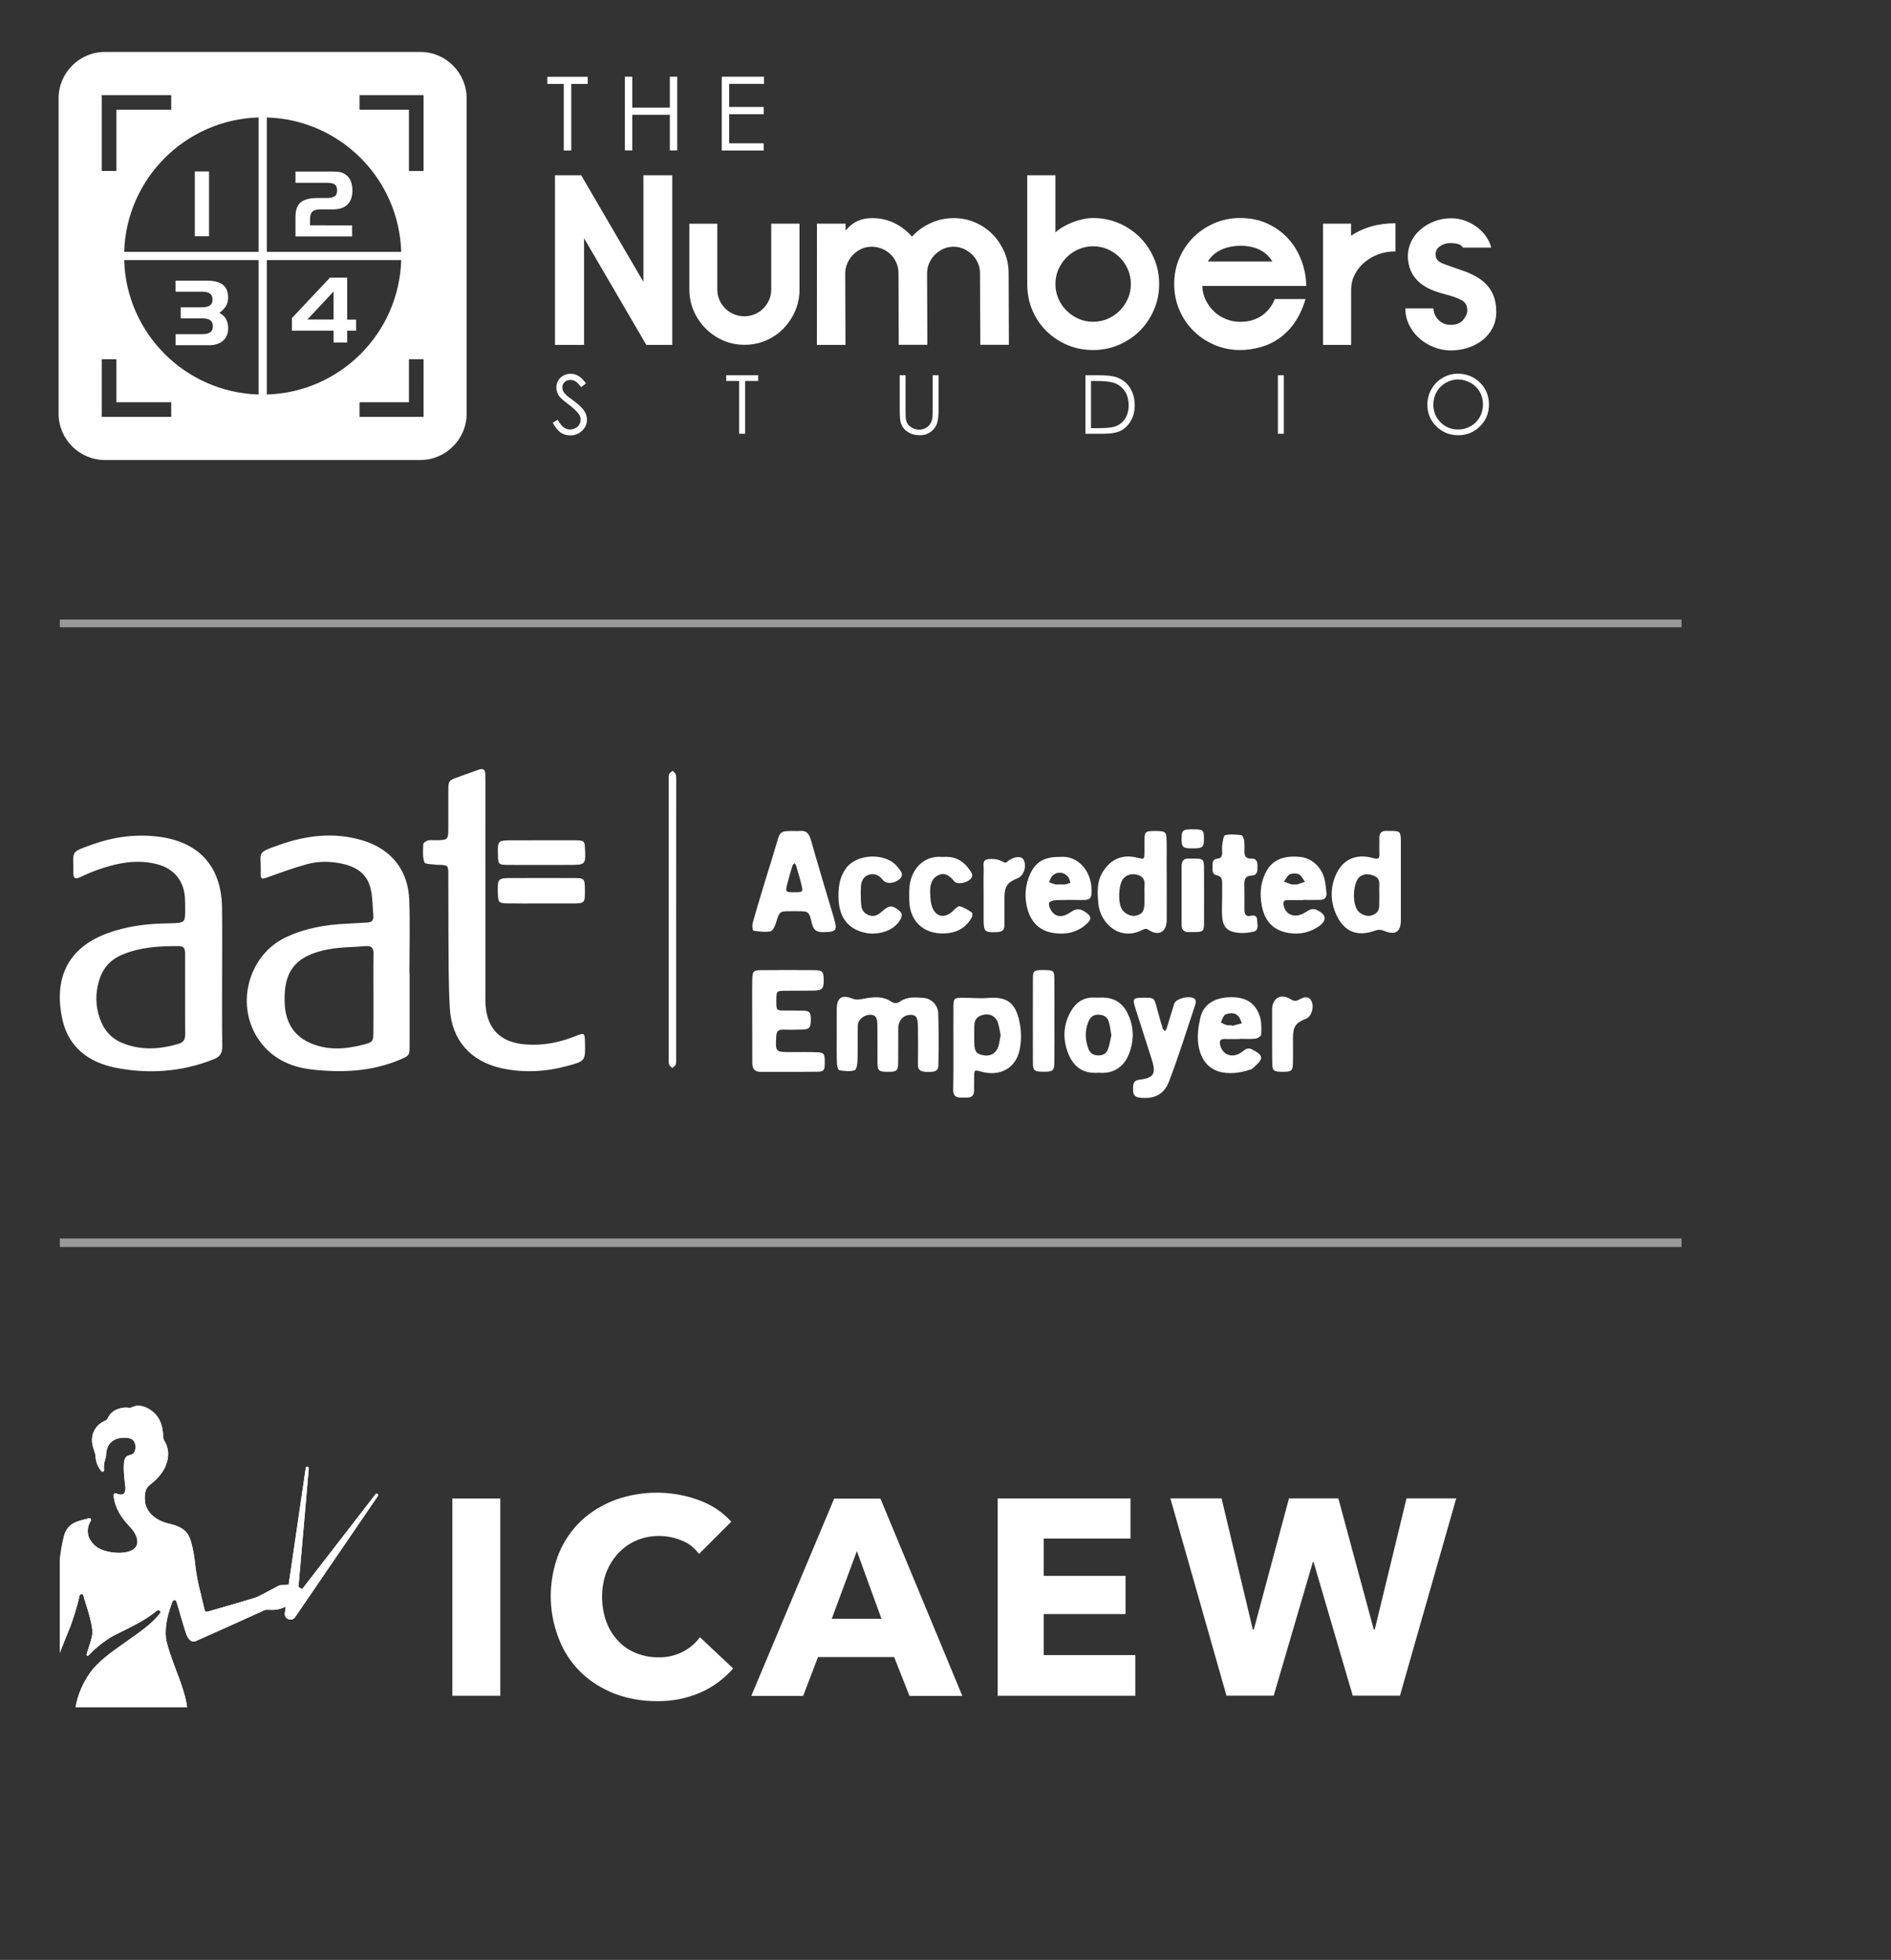 <svg xmlns="http://www.w3.org/2000/svg" xml:space="preserve" id="Layer_1" x="0" y="0" version="1.1" viewBox="0 0 2275.1 2357.8"><rect x="0" y="0" width="2275.1" height="2357.8" fill="#333333" stroke="none"/><style>.st0,.st1{fill:#fff}.st1{opacity:.5;enable-background:new}.st2{fill-rule:evenodd;clip-rule:evenodd;fill:#fff}</style><path d="M364.7 1912.6h-.3c-2.8-2.4-6.1-3.9-9.7-5.1-4.4-1.2-9-1.5-13.6-.7-3.9.3-4.3 0-7.1 1.5-6.8 3.7-13.6 7.3-17.8 9.5-3.1 1.7-6.3 3.2-9.5 4.4-3.5 1.2-34.1 10.2-55.7 16.3-3.5 1-4.3.7-5.1-2.8-2.5-10.3-5.4-22.8-7.1-29.7-2-9.1-3.5-18.5-4.4-27.8-1.5-12.4-4.1-23.8-6.9-29.7-2.2-4.4-6.3-11.6-24.3-15.5-6.6-1.5-23.3-7.1-28-22.6-.7-2.5-3.5-17.5 4.7-23.8 4.3-3.2 12.5-10.2 17.3-18.8 3.4-6.1 9.5-20.9 0-35.3-2.2-3.9 2.4-27.7-20.7-38.9-5-2.4-10.7-3.2-15-1.7-2.5.9-3.9 1.9-6.1 1.7-6.3-.9-12.9.5-18.5 3.9-3.2 2.2-5.8 5.3-7.3 8.8-1 1.9-1.7 2.2-4.3 3.4-8.5 3.9-14.3 12.2-14.6 21.6-.5 8 4.1 16 4.3 20.6.2 6.8 2.8 13.2 7.2 18.2.7.6 1.7.6 2.5-.2.3-.5.6-.9.5-1.5-1-8.3 1.9-12.8 2.4-17.2.2-13.4 7.3-18.5 13.4-20.4 4.9-1.5 12.1-1.9 16.8.2s5.6 7.6 5 12.2c-.2 2.2-1.2 4.3-2.9 5.8-2.9 2.2-6.9 1-9.3 5.3-3.4 6.1-.7 27.5 0 32.1.7 5.1.2 8.3-1.2 10-2 2.5-6.1 1.7-10 .2-.5-.2-.9-.2-1.3 0-.6.2-1 .7-1.2 1.3-.5 3.2 1 10.3 3.9 16.9 5.6 12.8 15.5 21.5 18.2 25 7.2 9.1 11.5 23.1-5.9 27.2-12.8 3.1-29.6-.6-36.7-5.9-4.1-2.9-7.3-6.9-9.4-11.5-2.4-6.5-1.7-13.8 2-19.5.6-.6.6-1.7.3-2.4 0-.2-.2-.5-.2-.6-.5-.6-1.2-.9-1.9-.7-4.4 1.5-11.2 2.5-17.2 5.3-5.9 2.7-10.9 7.8-13.1 16.6-2.5 9.7-4.1 19.5-5 29.4v110.7c5.1-12.7 9.4-23.7 10.3-25.6 4.1-9.4 10.5-29.2 13.6-43.4.3-1.3 1.7-2 2.9-1.7.6.2 1.2.6 1.5 1.2 1.7 7.1 10.6 31.1 11 44.5.2 6.8-5.1 19.2-6.9 26.8q-.3.45 0 .9c.2.5.5.7.7.9.5.2.9.2 1.2-.2 2.2-2 4.3-4.4 6.5-6.5 2.8-2.5 5.6-5 8.5-7.2 3.9-2.9 7.8-5.8 11.9-8.3 4.4-2.7 9-4.7 13.6-7.1 5.8-2.8 11.5-5.8 17.1-8.7 9-4.7 17.3-10.2 25.3-16.5 1.2-.7 2.7-.5 3.4.6.6.7.6 1.9 0 2.7-17.1 23.6-64.9 44.9-83.6 70.9-9.1 12.5-15.3 26.8-18 42.1h134.2c-.7-5.8-2-11.5-3.7-17.1-2.9-10.3-7.5-22.2-11.4-32.4-5-13.6-9.4-26.2-10.3-33.3-1.7-15.8 2.7-31.1 7.8-44 1.2-3.1 4.1-2.8 5.1.6 2.4 8.1 8.1 28 10.9 36.5 2.2 6.9 5.6 10.2 8.3 10.6 1.9.2 3.9-.3 5.6-1.3 23.3-10.2 77.4-34.8 80.5-36.2 3.1-1.3 7.8 0 13.4-.7 10.2-1 15.1-6.6 24.3-6.1 2 .2 5.8-1.3 6.1-3.7.4-2.6 5.1-7.5 3-14.1" class="st0"/><path d="M364.7 1912.6h-.3c-2.8-2.4-6.1-3.9-9.7-5.1-4.4-1.2-9-1.5-13.6-.7-3.9.3-4.3 0-7.1 1.5-6.8 3.7-13.6 7.3-17.8 9.5-3.1 1.7-6.3 3.2-9.5 4.4-3.5 1.2-34.1 10.2-55.7 16.3-3.5 1-4.3.7-5.1-2.8-2.5-10.3-5.4-22.8-7.1-29.7-2-9.1-3.5-18.5-4.4-27.8-1.5-12.4-4.1-23.8-6.9-29.7-2.2-4.4-6.3-11.6-24.3-15.5-6.6-1.5-23.3-7.1-28-22.6-.7-2.5-3.5-17.5 4.7-23.8 4.3-3.2 12.5-10.2 17.3-18.8 3.4-6.1 9.5-20.9 0-35.3-2.2-3.9 2.4-27.7-20.7-38.9-5-2.4-10.7-3.2-15-1.7-2.5.9-3.9 1.9-6.1 1.7-6.3-.9-12.9.5-18.5 3.9-3.2 2.2-5.8 5.3-7.3 8.8-1 1.9-1.7 2.2-4.3 3.4-8.5 3.9-14.3 12.2-14.6 21.6-.5 8 4.1 16 4.3 20.6.2 6.8 2.8 13.2 7.2 18.2.7.6 1.7.6 2.5-.2.3-.5.6-.9.5-1.5-1-8.3 1.9-12.8 2.4-17.2.2-13.4 7.3-18.5 13.4-20.4 4.9-1.5 12.1-1.9 16.8.2s5.6 7.6 5 12.2c-.2 2.2-1.2 4.3-2.9 5.8-2.9 2.2-6.9 1-9.3 5.3-3.4 6.1-.7 27.5 0 32.1.7 5.1.2 8.3-1.2 10-2 2.5-6.1 1.7-10 .2-.5-.2-.9-.2-1.3 0-.6.2-1 .7-1.2 1.3-.5 3.2 1 10.3 3.9 16.9 5.6 12.8 15.5 21.5 18.2 25 7.2 9.1 11.5 23.1-5.9 27.2-12.8 3.1-29.6-.6-36.7-5.9-4.1-2.9-7.3-6.9-9.4-11.5-2.4-6.5-1.7-13.8 2-19.5.6-.6.6-1.7.3-2.4 0-.2-.2-.5-.2-.6-.5-.6-1.2-.9-1.9-.7-4.4 1.5-11.2 2.5-17.2 5.3-5.9 2.7-10.9 7.8-13.1 16.6-2.5 9.7-4.1 19.5-5 29.4v110.7c5.1-12.7 9.4-23.7 10.3-25.6 4.1-9.4 10.5-29.2 13.6-43.4.3-1.3 1.7-2 2.9-1.7.6.2 1.2.6 1.5 1.2 1.7 7.1 10.6 31.1 11 44.5.2 6.8-5.1 19.2-6.9 26.8q-.3.45 0 .9c.2.5.5.7.7.9.5.2.9.2 1.2-.2 2.2-2 4.3-4.4 6.5-6.5 2.8-2.5 5.6-5 8.5-7.2 3.9-2.9 7.8-5.8 11.9-8.3 4.4-2.7 9-4.7 13.6-7.1 5.8-2.8 11.5-5.8 17.1-8.7 9-4.7 17.3-10.2 25.3-16.5 1.2-.7 2.7-.5 3.4.6.6.7.6 1.9 0 2.7-17.1 23.6-64.9 44.9-83.6 70.9-9.1 12.5-15.3 26.8-18 42.1h134.2c-.7-5.8-2-11.5-3.7-17.1-2.9-10.3-7.5-22.2-11.4-32.4-5-13.6-9.4-26.2-10.3-33.3-1.7-15.8 2.7-31.1 7.8-44 1.2-3.1 4.1-2.8 5.1.6 2.4 8.1 8.1 28 10.9 36.5 2.2 6.9 5.6 10.2 8.3 10.6 1.9.2 3.9-.3 5.6-1.3 23.3-10.2 77.4-34.8 80.5-36.2 3.1-1.3 7.8 0 13.4-.7 10.2-1 15.1-6.6 24.3-6.1 2 .2 5.8-1.3 6.1-3.7.4-2.6 5.1-7.5 3-14.1" class="st0"/><path d="M355.6 1913.1c1 .2 2 0 3.1 0 4.4-49.6 12.8-145.8 12.8-147 0-.9-.6-1.7-1.7-1.7-.9-.2-1.7.5-1.9 1.3-.2.9-14.4 98.5-21.6 147.4 3.8.1 7.7-.2 9.3 0" class="st0"/><path d="M454.2 1797.3c-.7-.6-1.7-.5-2.4.3l-89.7 116c.2.2.3.3.5.6.3.9 0 1.9-.6 2.7-1.7 1.7-3.9 2.9-6.1 3.4-3.1.6-6.8 0-9 .7-.6.2-1.3.3-1.5 1.5l-.2.7-2.5 17.3c-.6 3.9 2 7.2 5.8 7.8 2.7.5 5.1-.7 6.6-2.9 1.9-2.8 99-145 99.6-145.8.5-.8.2-1.9-.5-2.3" class="st0"/><path d="M355.6 1913.1c1 .2 2 0 3.1 0 4.4-49.6 12.8-145.8 12.8-147 0-.9-.6-1.7-1.7-1.7-.9-.2-1.7.5-1.9 1.3-.2.9-14.4 98.5-21.6 147.4 3.8.1 7.7-.2 9.3 0" class="st0"/><path d="M454.2 1797.3c-.7-.6-1.7-.5-2.4.3l-89.7 116c.2.2.3.3.5.6.3.9 0 1.9-.6 2.7-1.7 1.7-3.9 2.9-6.1 3.4-3.1.6-6.8 0-9 .7-.6.2-1.3.3-1.5 1.5l-.2.7-2.5 17.3c-.6 3.9 2 7.2 5.8 7.8 2.7.5 5.1-.7 6.6-2.9 1.9-2.8 99-145 99.6-145.8.5-.8.2-1.9-.5-2.3M1532.4 2039.9l47.1-160.7h.9l47.1 160.7h56.8l67.7-237.3h-59.8l-38.2 157.7h-1.2l-42.6-157.7h-59.4l-42.3 157.7h-1.2l-37.6-157.7h-61.6l67.5 237.3zM1030.9 1866l29.6 81.4h-59.8zm-46.8 127.5h91.7l18.4 46.7h63.6l-98.5-237.3h-55.7l-99.7 237.3h62.4zM1366.1 1991.1h-110.4v-49.4h98.5v-45.9h-98.5v-44.9h104.4v-48.2h-159.8V2040H1366v-48.9zM544.2 1802.7h57.7V2040h-57.7zM698.6 2011.6c11.5 11.3 25.5 19.8 40.5 25.8 16.2 6.2 33.4 9.1 50.9 9.1 18.4.3 36.4-3.2 53.3-10.6 14.8-6.5 28.1-16.6 38.8-28.7l-40-37.6c-5.4 7.4-12.5 13.3-20.4 17.4-9.1 4.7-19.5 7.1-29.9 6.8-9.5 0-18.6-1.8-27.2-5.4-8-3.2-15.4-8.3-21.3-14.8-6.2-6.8-11-14.5-13.9-23.1-3.5-9.5-5-19.5-5-29.6 0-9.8 1.5-19.8 5-29 3.2-8.6 8-16.2 14.2-23.1 6.2-6.5 13.3-11.8 21.6-15.4 8.9-3.9 18.1-5.6 27.8-5.6 9.1 0 18.4 1.8 27 5.4 8.6 3.2 15.7 9.1 21 16.2l38.8-38.8c-10.6-11.8-24.3-20.7-39.3-26-32.2-11.8-67.7-11.8-100-.3-15.1 5.6-29 13.9-40.8 24.8-11.8 11-21 24.6-27.2 39.3-13 32.9-13.3 69.5-.3 102.6 5.8 15.6 14.9 29.3 26.4 40.6" class="st0"/><path d="M72 745.3h1951.1v9.3H72z" class="st1"/><path d="M267.2 1174.1c0 28.2-.2 56.3.2 84.5.1 8.3-2.7 12.8-10.5 15.8-38.4 15.2-78.2 18-118.2 10-31.5-6.3-55.9-24.2-63.4-57-11-48.5 4.8-86.4 53.3-104.4 22.5-8.4 46-11.6 69.9-12.1 2.6-.1 5.2-.1 7.8-.2 16.2-.5 16.6-.9 16.5-17.4 0-4.8 0-9.6-.4-14.4-1.6-19.8-13.4-33.8-32.5-39-25.6-6.9-50-1.5-74.1 7.1-7 2.5-13.7 5.7-20.5 8.7-4.8 2.1-7 .5-7.1-4.6v-1.1c.6-26.6-5.2-24 22.7-34 25.1-9 50.9-12.7 77.7-9.7 49.8 5.5 77.8 35.2 78.5 85.3.4 27.6.1 55.1.1 82.5m-44.5 22.1v-48.9c0-4.8-.8-9-7-9.1-23.9-.2-47.5 1.1-69.8 10.8-13.7 6-22.6 16.5-26.8 30.9-4.4 15-4.3 29.9.8 44.8 4.9 14.6 14.2 25 28.6 30.6 22.1 8.6 44.3 7 66.5.4 6.1-1.8 7.9-5.7 7.8-11.6-.2-16.1 0-32-.1-47.9M492.8 1170.9v86.7c0 12.2-.4 12.4-11.6 17.2-34.2 14.5-70.2 15.9-106.2 11.8-27-3.1-50.5-14.5-65.7-38.9-25.8-41.2-9.7-98.8 34-119.8 23.5-11.3 48.6-15.6 74.4-16.7 8.1-.4 16.3-1 24.4-1.4 5-.3 7.6-2.7 7.1-7.8-.9-11-.8-22.3-3.3-33-4.3-18.5-18.4-26.9-36-30.3-13.7-2.7-27.5-2.7-40.8 1-15.7 4.3-31 9.9-46.3 15.4-8.4 3-9.3 3-9.1-5.5.6-25.6-6.2-23.2 23.3-33.5 32.5-11.4 65.8-15.2 99.5-5 34.5 10.5 54.7 36 55.9 72 1 29.2.2 58.5.2 87.8zm-43.5 25.2c0-16.3-.2-32.6.1-48.9.1-6.7-2.5-9.6-9.2-9-15.1 1.3-30.5 1.1-45.4 3.9-40.3 7.7-54.8 27.3-52.1 67.9.1 1.1.1 2.2.3 3.3 2.4 18.1 10.9 32.1 27.7 40.3 22 10.6 44.7 8.9 67.4 2.9 10.4-2.7 11.1-4.1 11.1-14.7.2-15.3.1-30.5.1-45.7M584 1070.8v126.8c0 3.3-.1 6.7.1 10 1.6 30.3 18.1 46.6 48.4 48.9 20.8 1.6 40.6-2.3 59.8-10 10.9-4.4 11.2-3.9 11.5 7.4.5 22.5.5 22.6-21.4 28.5-26.2 7.1-52.9 8.5-79.4 2.6-37.1-8.3-59.6-34-61.8-71.9-1.8-31.4-1.4-63-1.7-94.5-.2-22.6.1-45.2-.1-67.9-.1-9.4-.9-9.9-10.3-10.3-1.1 0-2.3.1-3.3 0-5.3-.9-14.2-.5-15.2-3-2.4-6.5-1.6-14.4-1.4-21.7.1-1.6 3.2-3.9 5.3-4.5 2.7-.8 5.9-.4 8.8-.4 16.1-.1 16.1-.1 16.1-16.7v-42.3c.1-12.8.1-12.8 12.6-17.3 8-2.9 16.1-5.7 24.1-8.6 5.3-1.9 7.8.1 7.8 5.6 0 3.3.1 6.7.1 10zM1006.7 1244.6v-30c0-13.8 5.5-18.5 18.4-13.4 6 2.4 10.1.9 15.5 0 10.6-1.9 21.5-2.9 31.2 3.5 4 2.6 7.3 2.8 11.2.1 8.6-6 18.5-5 28-4.3 9.4.6 17.4 8.4 17.8 18.4.7 20.7.6 41.5.2 62.2-.1 7.3-3.4 8.7-13.7 8.4-6.1-.1-11.1-1-10.9-9 .2-14.8.1-29.6 0-44.5-.1-11.9-1.9-14.9-8.5-15.1-8.8-.2-15.1 6.4-15.2 16.4-.1 13.7.1 27.4-.1 41.1-.1 9.8-1.6 11-12.2 11-11.2 0-12.6-1.1-12.7-11.5-.1-14.8.1-29.6-.1-44.5-.1-9.7-2.2-12.5-8.6-12.6-7.5-.1-14.9 5.9-15 13.1-.3 14.1.1 28.2-.3 42.2-.1 4.1-1.4 11-3.5 11.5-5.8 1.6-12.3 1-18.4 0-1.5-.3-2.8-5.6-2.9-8.6-.4-11.5-.2-22.9-.2-34.4M905 1226.9c0-16.3-.2-32.6.1-48.9.1-9.6 1.5-10.9 11.1-10.9 21.2-.2 42.3-.2 63.5 0 9.7.1 11.1 1.6 11.3 10.8.3 11-1.5 13.5-10.9 13.8-11.9.3-23.8 0-35.6.2-10.2.1-10.3.3-10.5 10.8v2.2c.1 10.6.1 10.7 10.4 10.8 7 .1 14.1-.1 21.2.1 8.5.2 9.9 1.9 9.9 10.8 0 9.6-1.6 11.7-10.3 12-7.8.3-15.6.3-23.4.1-5.7-.1-7.6 2.3-7.9 8-1 19-1.2 19 18.2 19 10.4 0 20.8-.2 31.2.2 8.1.3 9 1.9 9 11.8s-.8 11.5-9.1 11.6c-22.6.3-45.3.1-67.9.2-7.8 0-10.3-4.3-10.2-11.3 0-17.2-.1-34.2-.1-51.3M955.1 999.7c2.2 0 4.5.2 6.7 0 8.3-1 11.7 3.2 13.8 10.8 8.9 31.3 18.3 62.4 27.6 93.6 4.6 15.4 3.2 17.1-12.9 17.3-8.2.1-11.8-2.9-13.6-10.9-3.4-14.4-3.9-14.3-18.4-14.3h-6.7c-13.9 0-13.6.1-18 14-1.2 3.9-3.8 9.7-6.6 10.2-6.7 1.3-13.9.2-20.7-.8-.7-.1-1.6-6-.8-8.8 4.5-16.4 9.5-32.6 14.4-48.9 4.7-15.5 9.7-30.9 14.2-46.5 4.6-15.6 4.5-15.7 21-15.7m1.1 73.7c10-.1 10.2-.2 7.8-10-1.8-7.5-4.1-14.9-6.3-22.3-.3-1-1.1-1.8-1.7-2.6-.9.9-2.2 1.7-2.5 2.8-2.2 7-4.3 14.1-6.1 21.2-2.8 10.8-2.5 11 8.8 10.9M1403.7 1061.3c0 15.2.1 30.4 0 45.6-.1 14.1-9.5 19.7-21.5 12-3.4-2.2-5-1.6-7.5-.3-28.1 14.5-51-8.6-53.2-31.1-1.3-13.8-2.2-27.4 6-39.7 10-15.1 23.6-20.3 41.2-15.9 8 2 8 2 8.2-6.6.1-4.4 0-8.9 0-13.3.2-11.8.7-12.2 12.9-12.3h3.3c8.9.4 10.1 1.5 10.4 10.5.3 8.5.1 17 .1 25.6.1 8.5.1 17 .1 25.5m-26.8 15.1c0-3.7-.2-7.4.1-11.1.5-6.3-1.5-10.7-8-12.7-7.1-2.2-14.2-.3-18 5-5.5 7.8-6.1 28.6-1.1 36.4 3.7 5.7 11.4 9.1 17.2 7.5 7.4-2 9.6-5.4 9.8-15.1zM1685.4 1061.4v45.5c0 13.8-6.3 18.5-19.5 13.2-4.2-1.7-7.1-2.1-11.2-.6-21.8 7.9-37.7 1.5-47.2-19.6-6.6-14.7-7.1-30.2-1.2-45.3 8-20.2 24.3-28.3 45.7-22.3 6.4 1.8 7.9.5 7.6-5.6-.3-5.9.1-11.8-.1-17.8-.2-6.5 2.5-9.8 9.2-9.3 1.5.1 3 0 4.4 0 11.4.1 12 .7 12.3 11.7v50.1m-25.9 15.5c0-4.1-.2-8.1 0-12.2.3-5.4-1.4-9.3-6.8-11.3-5.9-2.2-11.5-2.6-16.8 1.4-8.3 6.2-10.5 36.6.8 43.7 5 3.2 9.8 4.6 15.6 2 5.7-2.5 7.3-6.8 7.1-12.5 0-3.7.1-7.4.1-11.1M1147.1 1259.9c0-16.3-.1-32.6 0-48.9.1-9.9 1-10.7 11-10.7s19.9 1.1 30.1.3c23.4-2 33.6 5.7 38.4 28.8 2.2 10.6 2.4 22.3.3 32.9-4.5 22.8-23.7 33.2-46.4 26.9-8.2-2.3-8.3-2.3-8.5 6.2-.1 5.5-.1 11.1-.1 16.7 0 5.5-2.6 8.2-8.1 8.3h-7.8c-6.5.1-9.3-2.9-9.2-9.5.4-17 .3-34 .3-51m56.8-14.7c-1.1-5-1.7-10.5-3.5-15.6-2.6-7.1-9.8-10.5-16.9-8.9-7.9 1.8-11.1 5.5-11.3 13.9-.2 6.6-.1 13.3 0 19.9.1 9.9 2.3 13.2 9.8 14.8 8.6 2 15.7-1.3 18.9-9.5 1.5-4.4 1.9-9.3 3-14.6M1274.6 1030.9c23.3-2.5 40.6 18.8 38.6 44.8-.5 6.1-4.5 7-9.3 7-11.1 0-22.2-.2-33.3.2-2.9.1-7.6 1.3-8.3 3.2-.9 2.5.7 6.5 2.3 9.1 5.2 8.3 13.4 9.3 24.1 1.8 6.4-4.5 11.4-3.7 17.1.2 7.5 5 8.1 8.4 1.1 14.7-10.9 9.8-24.3 12.6-38.3 10.7-18.2-2.4-28.8-13.6-33-31.3-2.8-11.9-2.2-23.5 1.8-34.9 6.6-18.4 17.3-25.6 37.2-25.5m.7 33.1c2.2 0 4.5.3 6.6-.1 2-.3 4-1.3 6-2-.9-2.3-1.2-5-2.7-6.8-4.9-6.1-12.6-7.1-18.6-2-2.2 1.9-3.1 5.4-4.6 8.1 2.6.9 5.1 2.1 7.7 2.7 1.8.4 3.8.1 5.6.1M1568 1082.8h-18.9c-4.7 0-5.6 2.4-4.7 6.5 2.4 11.8 14.3 15.9 26 8.3 4.6-2.9 8.4-5.6 14.1-2.8 11.3 5.5 12.4 12.5 2.2 19.6-10.4 7.2-22.4 10-34.9 8.2-18.7-2.6-29.8-13.3-33.5-32-2.8-13.7-2.1-27.3 4.1-40.1 7.4-15.6 20.8-21.7 42-19.6 13.3 1.3 25.1 11.6 28.9 25.8 1.5 5.7 2 11.6 2.6 17.5.5 5.4-2.3 8.3-7.8 8.4-6.7.1-13.3 0-20 0-.1 0-.1.1-.1.2m-10.6-18.8c1.1 0 2.3.3 3.3 0 3.1-1 6.2-2.1 9.3-3.2-2.3-3.1-4.1-7.4-7.1-8.9-3.1-1.5-8.1-1.5-11.2 0-3 1.5-4.7 5.7-7 8.7 3.1 1.2 6.2 2.4 9.4 3.4 1.1.3 2.2 0 3.3 0M1376.5 1200.3c12.2 0 12.1 0 15.4 12.5 2.1 8.2 4.6 16.4 7 24.5.4 1.2 1.7 2.1 2.5 3.2.8-1.1 1.9-2.1 2.3-3.4 3.1-9.9 5.9-19.9 9.1-29.7 2.1-6.5 20.1-10.5 24.8-5.5 1.1 1.2 1.3 4.2.7 6-10.4 31.3-20.2 62.8-32 93.5-6.2 16.1-18.7 21-35.1 19.1-7.2-.8-8.1-5-8-10.7.1-5.5.3-10 7.7-10.9 17.4-2.1 20.3-7.2 14.8-24.4-6.4-20.1-12.9-40.2-19.3-60.3-4.2-13.2-3.6-14 10.1-13.9" class="st0"/><path d="M1321.8 1290.5c-20.3 1.7-31.8-8.6-37.8-26.4-5.6-16.6-4.2-32.9 4.7-48 6.2-10.6 15.5-16.7 28.4-16 3 .2 5.9 0 8.9 0 14-.1 24.2 6.2 30.4 18.5 8.3 16.5 8.3 33.8 1.4 50.5-6.6 15.6-19.3 22.9-36 21.4m15.3-45c-1.1-5.9-1.5-11.1-3-16-1.9-6.6-7-9-13.7-8.8-6.2.2-9.1 3.9-11.2 9.1-4.1 10.5-3.7 20.9.1 31.4 1.9 5.1 5.1 7.9 10.5 8.4 5.7.5 10.8-1.2 12.9-6.6 2.3-5.7 3.1-12 4.4-17.5M1491.8 1250c-5.9 0-11.9.2-17.8-.1-6.9-.3-7.2 3.2-5.7 8.4 3.4 11.5 15.1 15 25.8 7.3 3.9-2.8 6.8-6.1 12.6-3 13.2 7 14 10.6 2.7 20.6-1.4 1.2-2.8 2.7-4.4 3.3-26.2 9-57.5 7-63.2-29.5-1.7-10.6-.1-22.2 2.4-32.8 3.8-15.9 16.5-23.3 33-24.4 24.9-1.6 34.1 9.9 38.5 22.8 2.3 6.7 1.9 14.5 1.7 21.8-.1 1.9-4.2 4.8-6.8 5.1-6.2.7-12.6.2-18.9.2zm-10.1-16.7c.1.3.1.6.2.9 4.1-1 8.1-2.1 12.2-3.1-1-2.3-1.6-4.7-2.9-6.8-3.1-5.1-8-6.1-13.5-4.9-1.7.4-4 1-4.9 2.3-1.8 2.5-2.7 5.6-4 8.4 2.5 1.1 4.8 2.5 7.4 3.2 1.7.4 3.7 0 5.5 0M1134.2 1030.9c12.6-1 23.5 3.1 31.3 14.2 2.7 3.8 6.8 7.8 1.9 12.6-4.8 4.8-15.9 6.6-19.2 2.6-5.5-6.5-11.4-11.6-19.9-7.1-8.2 4.3-9.5 12.8-9.2 21.2.2 5.1.4 10.4 1.9 15.3 4.1 13.4 15.3 16 25.4 6.3 2.5-2.4 6.1-6.2 8.3-5.7 5.2 1.2 10.1 4.4 14.6 7.5 1 .7.6 4.8-.5 6.6-6 10.1-14.8 16.3-26.6 18-26.9 3.8-47.4-11-48.2-38.5-.2-7.7-.5-15.7 1.2-23.2 3.7-16.9 17.2-31.8 39-29.8M1008.8 1078.4c-.2-13.5 2.1-24 8.9-33.6 13.1-18.4 49-19.5 62.6-1.3 3 4 8.3 8.9 1.7 14.3-6.5 5.4-15.6 6-19.8.8-4.5-5.6-9.7-8.2-16.4-6.4-7.1 1.9-9.6 7.9-10 14.5-.4 7.3-.2 14.6.3 21.9.5 6.4 3.9 10.9 10.5 12.8 6.4 1.8 10.8-1.6 14.9-5.2 8-7.1 11.5-7.5 19.5-1.4 4.2 3.2 5.1 6.2 2.3 11.3-8.3 14.8-27.7 18.7-40.7 16.4-22.6-4.1-33.8-19.6-33.8-44.1M1470.4 1081.4c0-5.9-.1-11.9 0-17.8.1-5.1-.1-9.4-6.7-10.7-5.9-1.2-4.8-6.6-4.9-10.9-.1-4.2.1-8.5 5.8-9 5-.4 5.9-3.5 5.8-7.7-.1-3-.4-6 .1-8.9.7-4.1 1.4-11.2 3.4-11.6 6.2-1.5 13-.8 19.5-.1 1.4.2 3.1 3.9 3.4 6.2.6 4 .5 8.1.4 12.2-.3 6 1.2 10.2 8.4 9.8 6.1-.3 7.3 3.9 7.3 8.8 0 5.2.5 11.3-7 11.6-7.9.3-8.9 4.7-8.8 11 .2 10 .1 20 .1 30 0 5.2 1.6 9 7.9 7.4 4.8-1.2 7.4.9 7.4 5.4 0 5.1 2.9 12.3-5 13.9-6.7 1.4-14 2-20.7.8-11.3-2-15.6-7.7-16.4-19.2-.5-7-.1-14.1-.1-21.1.2-.1.1-.1.1-.1M650.5 1086.9c-13.4 0-26.7.1-40.1-.1-10.3-.2-11.1-1.2-11.4-11.7-.5-18.8-.5-18.8 18.8-18.8 24.1 0 48.2-.1 72.3 0 13 0 13.5.6 13.6 14 .1 16.5.1 16.6-16.6 16.6zM813.5 1106.2v164.5c0 3.3.2 6.8-.5 9.9-.4 1.6-2.7 2.8-4.2 4.2-1.4-1.5-3.5-2.8-3.9-4.5-.7-2.8-.4-5.9-.4-8.8V940.3c0-3-.3-6.1.5-8.8.5-1.6 2.7-2.8 4.2-4.2 1.4 1.5 3.5 2.8 3.9 4.5.7 3.2.5 6.6.5 10-.1 54.7-.1 109.6-.1 164.4M651.9 1010.9c13.7 0 27.4-.1 41.2 0 9.6.1 10.3.9 10.7 9.9 1 19.4.7 19.7-19 19.7-24.5 0-48.9.1-73.4 0-11.5 0-12.1-.7-12.3-11.7-.4-17.8-.4-17.8 17.3-17.9zM1268.6 1228.5c0 16.6.1 33.3-.1 49.9-.1 9.7-2 11.1-13.4 10.9-10.7-.1-12.3-1.3-12.4-10.8-.1-33.6-.1-67.3 0-100.9 0-10 1.2-10.7 13.4-10.6 11.3.1 12.3.7 12.4 10.5.2 17 .1 34 .1 51M1530.5 1244.5v-29.9c0-13.3 10-19.8 21.6-12.9 4.6 2.8 6.9 3.1 11.2.7 4.8-2.6 10.9-5 14.4 1.7 3.9 7.5 0 18.9-6.3 21.4-12.7 5-15.7 9.4-15.8 23.3 0 10.4.2 20.7-.1 31-.2 8.5-1.9 9.6-12.3 9.6s-12.3-1.2-12.5-9.4c-.3-11.9-.1-23.7-.2-35.5q.15 0 0 0M1183.4 1077.2c0-10.4-.2-20.7.1-31.1.1-4.5-1.9-11.2 4.3-12.3 5.7-1 12.7-.4 17.7 2.3 3.2 1.7 4.3 2.7 6.8.2.8-.8 1.7-1.5 2.6-2 7.6-4.4 14.6-4.3 16.8.4 3.8 7.8-.1 19-7.5 21.9-12 4.7-15.6 9.8-15.7 22.3 0 11.1-.2 22.2 0 33.3.1 6.7-2.7 9-9.3 9.2-14.5.4-15.7-.4-15.8-15.3zM1421.6 1076.5c0-11.5.1-22.9 0-34.4-.1-6.5 2.7-9.7 9.4-9.2 1.1.1 2.2 0 3.3 0 13.9-.1 14.3.2 14.3 14.3 0 21.1.1 42.2 0 63.3-.1 9.8-1.1 10.6-11 10.8-2.2.1-4.5-.1-6.7 0-6.7.4-9.4-2.8-9.3-9.2.1-11.9 0-23.8 0-35.6M1435.3 997.7c12.1 0 13.1.8 13.2 10.7.1 10.7-1.4 12.2-13.1 12.2-12.3.1-13.8-1.2-13.8-11.5s1.4-11.5 13.7-11.4" class="st0"/><path d="M72 1489.9h1951.1v10.3H72z" class="st1"/><path d="M268.2 410q6.3-5.4 6.3-15.3c0-4.3-.9-8-2.6-11s-4.4-5.4-8-7.3c3.6-2.6 6.3-5.4 8-8.3s2.6-6.2 2.6-9.8c0-7.1-2.1-12.3-6.3-15.7-4.2-3.3-10.7-5-19.5-5h-37.5v13.3H243c4.4 0 7.6.8 9.6 2.3s3.1 3.9 3.1 7.2c0 3.2-1 5.5-3.1 7-2 1.5-5.3 2.3-9.6 2.3h-25.6V383h26c4.3 0 7.5.8 9.6 2.3 2.1 1.6 3.1 4 3.1 7.2 0 3.3-1 5.7-3.1 7.2s-5.2 2.3-9.6 2.3h-32.1v13.3h39c7.7.2 13.7-1.6 17.9-5.3M234.4 206.3h17.1v77.9h-17.1zM417.7 334H397l-45.8 48.7v15.1h50.1V412h16.4v-14.2h10.7v-13.3h-10.7zm-16.4 50.4h-31.5l31.5-33.7zM376.1 254.4c1.9-1.7 5.2-2.5 9.8-2.5h14.7c7.6 0 13.4-1.9 17.4-5.8s6-9.5 6-16.9q0-7.2-2.4-12.3c-1.6-3.4-4.1-6-7.4-7.9-.9-.5-1.7-1-2.6-1.2-.8-.3-1.8-.6-2.9-.8-1.8-.4-4.8-.6-8.7-.6h-44.5v13.5h37.3c4.9 0 8.3.7 10.1 2.1q2.7 2.1 2.7 7.2c0 3.2-1 5.5-2.9 6.9q-2.85 2.1-9.9 2.1h-10.5c-9.6 0-16.4 1.8-20.6 5.3-4.1 3.5-6.2 9.3-6.2 17.5v23.4h68.1v-13.3H373V263c.1-4 1.1-6.9 3.1-8.6" class="st2"/><path d="M505.8 62.5H126.2c-30.6 0-55.7 25-55.7 55.7v379.5c0 30.6 25 55.7 55.7 55.7h379.5c30.6 0 55.7-25 55.7-55.7V118.2c0-30.6-25-55.7-55.6-55.7M321 141.3c88.1 2.6 159.1 73.6 161.7 161.7H321zm-198.6-18.1v-8.8H206V132h-66v73.7h-17.6zM206 501.5h-83.6v-69.3H140v51.7h66zm105.1-26.9C222.9 472 151.9 401 149.4 312.9h161.7zm0-171.6H149.4c2.6-88.1 73.6-159.1 161.7-161.7zm9.9 9.9h161.7C480.1 401 409.1 472 321 474.6zm188.6 179.8v8.8h-77v-17.6H492v-51.7h17.6zm0-369.5v82.5H492V132h-59.4v-17.6h77z" class="st2"/><path d="M868.4 92.3h50.8v8.6h-41.9v27.8h41.5v8.7h-41.5v35h41.5v8.7h-50.4zm-116.6 0h8.9v37.2h45.2V92.3h8.9V181h-8.9v-42.9h-45.2V181h-8.9zm-93.3 8.7v-8.6h48.6v8.6h-19.8v80.1h-9V101zM1754.1 456.5c-5.2 0-10.1 1.4-14.8 4.1s-8.3 6.4-10.9 10.9c-2.6 4.6-3.9 9.7-3.9 15.4 0 8.4 2.9 15.4 8.7 21.2s12.8 8.6 21 8.6c5.5 0 10.5-1.3 15.2-4 4.7-2.6 8.3-6.3 10.9-10.9q3.9-6.9 3.9-15.3c0-5.6-1.3-10.6-3.9-15.2-2.6-4.5-6.3-8.1-11-10.8-4.9-2.6-9.9-4-15.2-4m-.3-6.9c10.7 0 19.6 3.6 26.8 10.7s10.8 15.9 10.8 26.3c0 10.3-3.6 19.1-10.7 26.2-7.2 7.2-15.9 10.8-26.2 10.8-10.4 0-19.2-3.6-26.4-10.7s-10.8-15.8-10.8-25.9c0-6.8 1.6-13 4.9-18.8s7.7-10.3 13.4-13.6c5.5-3.3 11.6-5 18.2-5m-216.3 1.8h7.1v70.4h-7.1zm-224.9 63.7h8.1c9.7 0 16.4-.6 20.2-1.8 5.3-1.7 9.5-4.8 12.5-9.3s4.5-10 4.5-16.4c0-6.8-1.6-12.6-4.9-17.4s-7.8-8.1-13.7-9.9c-4.4-1.3-11.6-2-21.7-2h-5zm-6.7 6.7v-70.4h14.6c10.5 0 18.2.8 22.9 2.5 6.8 2.4 12.2 6.5 16 12.5 3.8 5.9 5.8 12.9 5.8 21.1 0 7.1-1.5 13.3-4.6 18.6-3 5.4-7 9.3-11.9 11.9-4.9 2.5-11.7 3.8-20.5 3.8zm-223.5-70.4h7.1v42.5c0 5 .1 8.2.3 9.4.3 2.8 1.2 5.1 2.4 7 1.3 1.9 3.2 3.4 5.9 4.7 2.6 1.3 5.3 1.9 8 1.9 2.3 0 4.6-.5 6.7-1.5s3.9-2.4 5.4-4.1c1.4-1.7 2.5-3.9 3.2-6.4.5-1.8.7-5.5.7-11v-42.5h7.1v42.5q0 9.45-1.8 15.3c-1.2 3.9-3.7 7.3-7.4 10.1-3.7 2.9-8.2 4.3-13.4 4.3-5.7 0-10.6-1.4-14.6-4.1-4.1-2.7-6.8-6.3-8.2-10.8-.9-2.7-1.3-7.7-1.3-14.8v-42.5zm-208.7 6.9v-6.9h38.5v6.9h-15.7v63.5h-7.2v-63.5zM665 508.6l6-3.6c4.2 7.8 9.1 11.7 14.6 11.7 2.4 0 4.6-.6 6.7-1.6 2.1-1.1 3.7-2.6 4.7-4.4 1.1-1.8 1.6-3.8 1.6-5.9q0-3.6-2.4-6.9c-2.2-3.1-6.2-6.9-12.1-11.3s-9.5-7.6-11-9.6c-2.5-3.3-3.7-6.9-3.7-10.8 0-3.1.7-5.9 2.2-8.4s3.5-4.5 6.2-5.9c2.7-1.5 5.6-2.2 8.7-2.2 3.3 0 6.5.8 9.3 2.5 2.9 1.6 6 4.7 9.2 9.1l-5.8 4.4c-2.7-3.5-4.9-5.8-6.8-6.9s-3.9-1.7-6.1-1.7c-2.9 0-5.2.9-7 2.6s-2.7 3.8-2.7 6.4c0 1.5.3 3 1 4.4.6 1.4 1.8 3 3.5 4.7.9.9 4 3.2 9.1 7q9.15 6.75 12.6 12c2.3 3.5 3.4 7 3.4 10.6 0 5.1-1.9 9.6-5.8 13.3-3.9 3.8-8.6 5.7-14.2 5.7-4.3 0-8.2-1.1-11.7-3.4-3.3-2.5-6.5-6.4-9.5-11.8M1765.3 374.1c.2-5.8-1.8-10-6-12.5s-10.4-4.9-18.5-7c-5.4-1.4-10.8-3-16-5-5.2-1.9-10.1-4.5-14.4-7.7-4.4-3.2-8-7.2-10.9-12s-4.8-10.6-5.5-17.6c-.6-7 .4-13.5 2.9-19.5s6.2-11.3 11.1-15.7c4.9-4.5 10.5-8 17.1-10.6 6.5-2.6 13.5-3.9 20.9-3.9 6.2 0 12.1 1.1 17.5 3.2s10.3 4.9 14.6 8.3q6.45 5.1 10.5 11.4c2.7 4.2 4.6 8.3 5.5 12.4H1760c-1.9-3.7-7-5.5-15.2-5.5-4.9 0-9.2 1.5-13.1 4.4s-5.2 7.1-4.1 12.5c.8 3.3 3.6 5.9 8.6 7.9 5 1.9 12.4 4.6 22.3 7.9 5.8 1.9 11.3 4.3 16.3 7 5.1 2.7 9.5 6 13.3 9.9s6.8 8.6 8.9 14 3.2 11.8 3.2 18.9c0 7.4-1.5 14-4.5 19.7s-7 10.6-12.1 14.6-10.9 7-17.5 9.2c-6.6 2.1-13.5 3.2-20.7 3.2-6.4 0-12.9-1.2-19.4-3.6s-12.3-5.8-17.5-10.2-9.4-9.7-12.7-16-5-13.3-5-20.8h33.8c.2 5.2 2.2 9.9 6 13.8 3.8 4 8.8 6 15.1 6 5.9 0 10.6-1.8 14.1-5.2 3.4-4 5.3-7.7 5.5-11.5m-173.6-105h33.8v14.6c7-4.9 15-8.6 23.9-11.2s18.8-3.9 29.5-3.9v33.8q-11.1 0-20.7 3.6c-6.4 2.4-12.1 5.7-16.9 9.9-4.9 4.2-8.7 9-11.5 14.6-2.8 5.5-4.2 11.4-4.2 17.6v66.8h-33.8V269.1zm-60.9 45.5c-7.4-12.4-20.2-18.8-38.5-19-18.7.6-31.7 6.9-39.1 19zm-84.3 29.4c.2 6 1.6 11.7 4.1 16.9s5.8 9.8 9.9 13.7 8.8 7 14.3 9.2c5.4 2.2 11.2 3.4 17.2 3.4 10.1 0 18.8-2.5 26-7.4 7.2-5 12.4-11.6 15.7-20h37c-3.3 11.1-7.7 20.5-13.1 28.3s-11.7 14.1-18.7 19-14.5 8.4-22.6 10.6-16.2 3.4-24.3 3.4c-11.1 0-21.4-2.1-31.1-6.3-9.6-4.2-18-9.8-25.1-16.9s-12.8-15.4-16.9-25.1c-4.1-9.6-6.2-20-6.2-31.1s2.1-21.4 6.2-31.1c4.1-9.6 9.8-18 16.9-25.1s15.5-12.7 25.1-16.9 20-6.3 31.1-6.3c12.2 0 23.2 2.2 32.9 6.7s18 10.5 24.8 17.9c6.8 7.5 12.1 16.1 15.9 26 3.8 9.8 5.8 20.2 6 31.1zm-176.7-2.3c0 6.2 1.2 12.1 3.6 17.6s5.7 10.4 9.8 14.4c4.1 4.1 8.9 7.3 14.4 9.8 5.5 2.4 11.4 3.6 17.6 3.6s12.1-1.2 17.6-3.6 10.4-5.7 14.4-9.8c4.1-4.1 7.3-8.9 9.8-14.4 2.4-5.5 3.6-11.4 3.6-17.6s-1.2-12.1-3.6-17.6-5.7-10.4-9.8-14.4c-4.1-4.1-8.9-7.3-14.4-9.8-5.5-2.4-11.4-3.6-17.6-3.6s-12.1 1.2-17.6 3.6-10.4 5.7-14.4 9.8c-4.1 4.1-7.3 8.9-9.8 14.4-2.4 5.5-3.6 11.4-3.6 17.6M1236 210.8h33.8v68.8q3.75-3.45 9-6.6c3.5-2 7.2-3.8 11.2-5.4s8.1-2.8 12.4-3.8 8.6-1.5 12.8-1.5c11.1 0 21.4 2.1 31.1 6.3 9.6 4.2 18 9.8 25.1 16.9s12.7 15.5 16.9 25.1 6.3 20 6.3 31.1-2.1 21.4-6.3 31.1c-4.2 9.6-9.8 18-16.9 25.1s-15.5 12.7-25.1 16.9-20 6.3-31.1 6.3-21.4-2-31.1-6.1q-14.4-6.15-25.2-16.8c-7.2-7.1-12.8-15.5-16.9-25.1s-6.1-20.1-6.1-31.3v-131zm-253.1 58.3h34.4v8.2c4.5-5.2 9.2-9 14.3-11.4 5.1-2.3 10.9-3.5 17.5-3.5q14.85 0 27 6c8.1 4 15.1 9.4 21.1 16.2q9.3-10.2 22.5-16.2c8.7-4 18-6 27.7-6 9.1 0 17.7 1.7 25.8 5.2s15.1 8.3 21 14.3 10.6 13.1 14.1 21.1c3.5 8.1 5.2 16.7 5.2 25.8l.3 86h-34.4l-.3-86c0-4.3-.8-8.4-2.5-12.2-1.7-3.9-3.9-7.3-6.9-10.2-2.9-2.9-6.3-5.2-10.2-7-3.9-1.7-8-2.6-12.2-2.6-4.5 0-8.6.9-12.4 2.6-3.8 1.8-7.1 4.1-10.1 7q-4.35 4.35-6.9 10.2c-1.7 3.9-2.5 8-2.5 12.2l.3 86h-34.4l-.3-86c0-4.5-.8-8.7-2.5-12.5-1.7-3.9-3.9-7.3-6.9-10.2-2.9-2.9-6.4-5.2-10.4-6.8-4-1.7-8.1-2.5-12.4-2.5-4.5 0-8.6.9-12.4 2.6-3.8 1.8-7.1 4.1-10.1 7.1-2.9 3-5.2 6.5-6.9 10.4s-2.5 7.9-2.5 12l.3 86h-34.4zm-54.8 0h33.8v79.3c0 9.1-1.8 17.7-5.2 25.7-3.5 8-8.2 15-14.1 21.1q-8.85 9.15-21 14.4c-8.1 3.5-16.7 5.2-25.8 5.2s-17.7-1.7-25.7-5.2-15-8.3-21.1-14.4q-9.15-9.15-14.4-21.3c-3.5-8.1-5.2-16.7-5.2-25.8v-79H863v79.3c0 4.5.9 8.7 2.6 12.5 1.7 3.9 4.1 7.3 7 10.2s6.4 5.2 10.3 6.9c4 1.7 8.2 2.5 12.7 2.5s8.6-.8 12.5-2.5 7.3-3.9 10.2-6.9c2.9-2.9 5.2-6.3 7-10.2 1.7-3.9 2.6-8.1 2.6-12.5v-79.3zm-154-58.3h34.7v204.1h-31.2l-74.9-128.3v128.3h-35V210.8h31.5l74.9 128.3z" class="st0"/></svg>